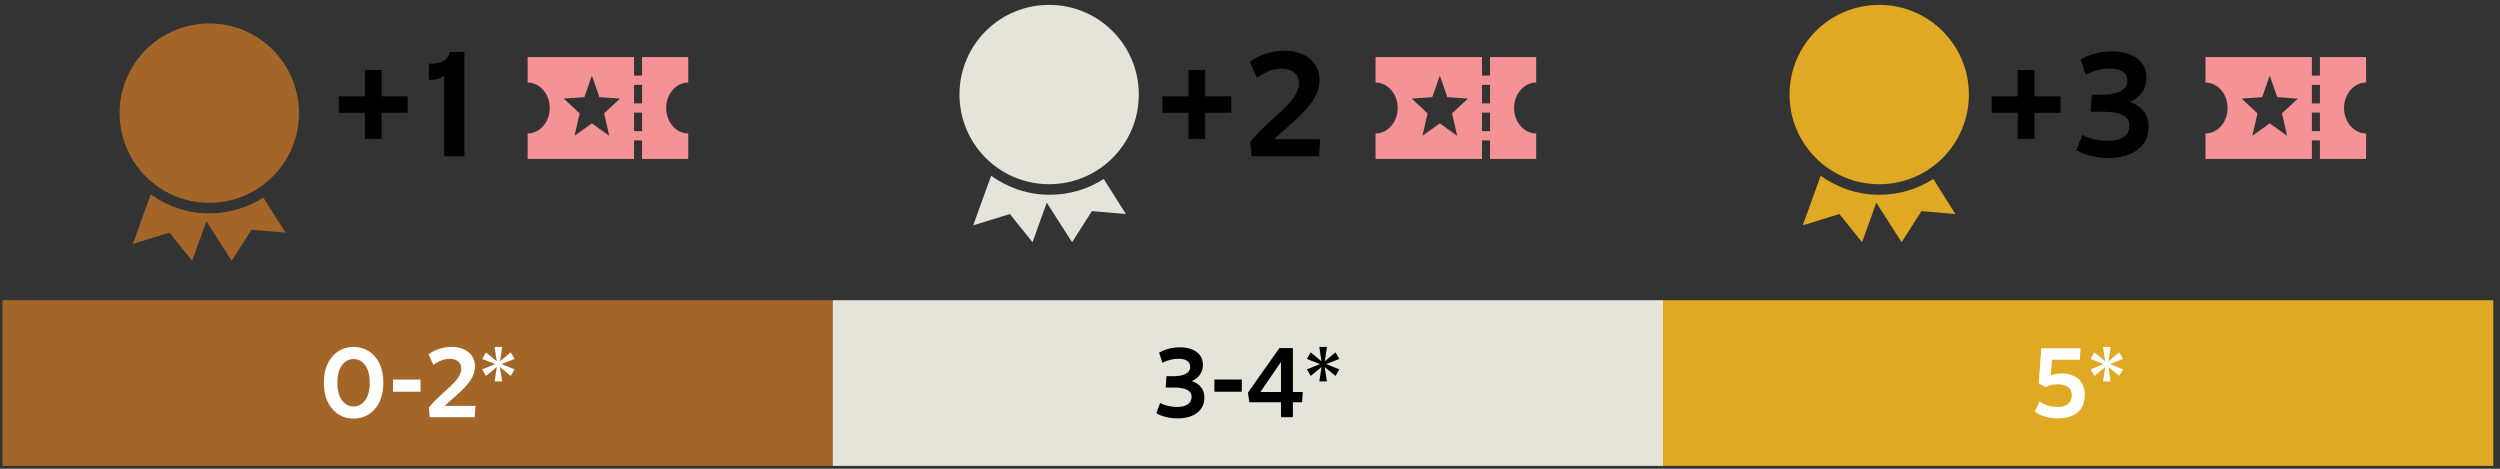 <svg width="512" height="96" viewBox="0 0 512 96" fill="none" xmlns="http://www.w3.org/2000/svg">
<rect x="0" y="0" width="512" height="96" fill="#333333" stroke="none"/>
<path d="M42.863 4.808C32.709 4.808 24.5 13.018 24.5 23.172C24.5 33.325 32.709 41.535 42.863 41.535C53.017 41.535 61.227 33.325 61.227 23.172C61.227 13.018 53.017 4.808 42.863 4.808Z" fill="#A46628"/>
<path fill-rule="evenodd" clip-rule="evenodd" d="M42.862 43.696C38.379 43.696 34.275 42.238 30.872 39.808L27.199 49.962L34.707 47.639L39.351 53.418L42.268 45.317L47.453 53.418L51.504 47.045L58.471 47.639L53.934 40.456C50.748 42.508 46.967 43.696 42.862 43.696Z" fill="#A46628"/>
<path d="M74.736 28.46V23.09H69.396V19.73H74.736V14.33H78.156V19.73H83.496V23.09H78.156V28.46H74.736ZM92.142 10.64H95.112V32H90.972V15.47C90.282 16.04 89.323 16.34 88.183 16.34H87.853V13.04H88.213C90.612 13.04 91.752 12.2 92.142 10.64Z" fill="black"/>
<path d="M108.059 11.688V16.903C110.557 16.903 112.582 19.238 112.582 22.118C112.582 24.998 110.557 27.333 108.059 27.333V32.548H129.854V28.756H131.499V32.548H140.957V27.333C138.459 27.333 136.434 24.998 136.434 22.118C136.434 19.238 138.459 16.903 140.957 16.903V11.688H131.499V15.481H129.854V11.688H108.059ZM121.218 15.481L122.76 19.896L126.975 20.192L123.724 23.215L124.778 27.808L121.218 25.259L117.658 27.808L118.712 23.215L115.461 20.192L119.676 19.896L121.218 15.481ZM129.854 17.377H131.499V21.17H129.854V17.377ZM129.854 23.066H131.499V26.859H129.854V23.066Z" fill="#F49296"/>
<path d="M243.4 28.46V23.09H238.06V19.73H243.4V14.33H246.82V19.73H252.16V23.09H246.82V28.46H243.4ZM260.927 28.52H270.377L270.137 32H256.337L256.037 29.06C260.057 24.05 266.027 20.96 266.027 17.06C266.027 15.05 264.467 14.06 262.457 14.06C260.777 14.06 259.007 14.72 257.447 15.95L255.977 12.68C257.837 11.24 260.477 10.4 263.057 10.4C267.287 10.4 270.227 12.68 270.227 16.37C270.227 21.35 264.767 24.77 260.927 28.52Z" fill="black"/>
<path d="M281.715 11.688V16.903C284.213 16.903 286.238 19.238 286.238 22.118C286.238 24.998 284.213 27.333 281.715 27.333V32.548H303.51V28.756H305.155V32.548H314.614V27.333C312.115 27.333 310.09 24.998 310.09 22.118C310.09 19.238 312.115 16.903 314.614 16.903V11.688H305.155V15.481H303.51V11.688H281.715ZM294.874 15.481L296.416 19.896L300.632 20.192L297.38 23.215L298.434 27.808L294.874 25.259L291.315 27.808L292.368 23.215L289.117 20.192L293.332 19.896L294.874 15.481ZM303.51 17.377H305.155V21.17H303.51V17.377ZM303.51 23.066H305.155V26.859H303.51V23.066Z" fill="#F49296"/>
<path d="M214.863 0.998C204.71 0.998 196.5 9.208 196.5 19.361C196.5 29.515 204.71 37.725 214.863 37.725C225.017 37.725 233.227 29.515 233.227 19.361C233.227 9.208 225.017 0.998 214.863 0.998Z" fill="#E4E4DA"/>
<path fill-rule="evenodd" clip-rule="evenodd" d="M214.973 39.888C210.491 39.888 206.386 38.43 202.983 35.999L199.311 46.153L206.818 43.831L211.463 49.61L214.379 41.508L219.564 49.61L223.615 43.237L230.582 43.831L226.045 36.648C222.859 38.7 219.078 39.888 214.973 39.888Z" fill="#E4E4DA"/>
<path d="M413.242 28.46V23.09H407.902V19.73H413.242V14.33H416.662V19.73H422.002V23.09H416.662V28.46H413.242ZM436.168 20.9C438.658 21.71 440.038 23.48 440.038 25.97V26.06C440.038 29.87 436.858 32.36 431.848 32.36C429.328 32.36 426.748 31.73 425.278 30.74L426.448 27.62C427.678 28.37 429.778 28.85 431.728 28.85C434.428 28.85 436.108 27.71 436.108 25.82V25.73C436.108 23.54 433.768 22.88 430.588 22.88H428.158L428.398 19.4H430.678C433.048 19.4 435.688 18.71 435.688 16.58V16.52C435.688 14.81 434.218 14.03 432.118 14.03C430.408 14.03 428.518 14.51 427.168 15.29L426.118 12.2C427.708 11.18 430.138 10.52 432.448 10.52C436.708 10.52 439.588 12.47 439.588 15.89V15.98C439.588 18.2 438.328 19.97 436.168 20.9Z" fill="black"/>
<path d="M451.68 11.688V16.903C454.178 16.903 456.203 19.238 456.203 22.118C456.203 24.998 454.178 27.333 451.68 27.333V32.548H473.475V28.756H475.12V32.548H484.578V27.333C482.08 27.333 480.055 24.998 480.055 22.118C480.055 19.238 482.08 16.903 484.578 16.903V11.688H475.12V15.481H473.475V11.688H451.68ZM464.839 15.481L466.381 19.896L470.596 20.192L467.345 23.215L468.399 27.808L464.839 25.259L461.279 27.808L462.333 23.215L459.082 20.192L463.297 19.896L464.839 15.481ZM473.475 17.377H475.12V21.17H473.475V17.377ZM473.475 23.066H475.12V26.859H473.475V23.066Z" fill="#F49296"/>
<path d="M384.863 1C374.71 1 366.5 9.21 366.5 19.363C366.5 29.517 374.71 37.727 384.863 37.727C395.017 37.727 403.227 29.517 403.227 19.363C403.227 9.21 395.017 1 384.863 1Z" fill="#DFA923"/>
<path fill-rule="evenodd" clip-rule="evenodd" d="M384.862 39.888C380.379 39.888 376.275 38.43 372.872 35.999L369.199 46.153L376.707 43.831L381.351 49.61L384.268 41.508L389.453 49.61L393.504 43.237L400.471 43.831L395.934 36.648C392.748 38.7 388.967 39.888 384.862 39.888Z" fill="#DFA923"/>
<rect width="170.044" height="33.935" transform="translate(0.5 61.48)" fill="#A46628"/>
<path d="M72.418 85.727C68.898 85.727 66.338 82.867 66.338 78.587V78.187C66.338 73.907 68.898 71.047 72.418 71.047C75.938 71.047 78.498 73.907 78.498 78.187V78.587C78.498 82.867 75.938 85.727 72.418 85.727ZM72.418 83.247C74.358 83.247 75.718 81.407 75.718 78.547V78.227C75.718 75.367 74.358 73.527 72.418 73.527C70.478 73.527 69.098 75.367 69.098 78.227V78.547C69.098 81.407 70.478 83.247 72.418 83.247ZM80.496 80.227V77.727H86.116V80.227H80.496ZM91.075 83.127H97.375L97.215 85.447H88.015L87.815 83.487C90.495 80.147 94.475 78.087 94.475 75.487C94.475 74.147 93.435 73.487 92.095 73.487C90.975 73.487 89.795 73.927 88.755 74.747L87.775 72.567C89.015 71.607 90.775 71.047 92.495 71.047C95.315 71.047 97.275 72.567 97.275 75.027C97.275 78.347 93.635 80.627 91.075 83.127ZM105.384 73.507L102.704 74.567L105.384 75.647L104.604 76.987L102.384 75.167L102.844 78.107H101.284L101.744 75.167L99.523 76.987L98.743 75.647L101.424 74.567L98.743 73.507L99.523 72.167L101.724 73.987L101.284 71.047H102.844L102.404 73.987L104.604 72.167L105.384 73.507Z" fill="white"/>
<rect width="170.044" height="33.935" transform="translate(170.544 61.48)" fill="#E4E4DA"/>
<path d="M244.075 78.047C245.735 78.587 246.655 79.767 246.655 81.427V81.487C246.655 84.027 244.535 85.687 241.195 85.687C239.515 85.687 237.795 85.267 236.815 84.607L237.595 82.527C238.415 83.027 239.815 83.347 241.115 83.347C242.915 83.347 244.035 82.587 244.035 81.327V81.267C244.035 79.807 242.475 79.367 240.355 79.367H238.735L238.895 77.047H240.415C241.995 77.047 243.755 76.587 243.755 75.167V75.127C243.755 73.987 242.775 73.467 241.375 73.467C240.235 73.467 238.975 73.787 238.075 74.307L237.375 72.247C238.435 71.567 240.055 71.127 241.595 71.127C244.435 71.127 246.355 72.427 246.355 74.707V74.767C246.355 76.247 245.515 77.427 244.075 78.047ZM248.704 80.227V77.727H254.324V80.227H248.704ZM266.803 80.287L266.663 82.387H264.783V85.447H262.343V82.387H255.863L255.583 80.407L262.023 71.287H264.783V80.287H266.803ZM258.123 80.287H262.343V74.127L258.123 80.287ZM274.295 73.507L271.615 74.567L274.295 75.647L273.515 76.987L271.295 75.167L271.755 78.107H270.195L270.655 75.167L268.435 76.987L267.655 75.647L270.335 74.567L267.655 73.507L268.435 72.167L270.635 73.987L270.195 71.047H271.755L271.315 73.987L273.515 72.167L274.295 73.507Z" fill="black"/>
<rect width="170.044" height="33.935" transform="translate(340.588 61.48)" fill="#DFA923"/>
<path d="M422.24 76.487C425.06 76.487 426.96 78.027 426.96 80.907C426.96 83.927 424.92 85.687 421.5 85.687C419.7 85.687 417.84 85.207 416.74 84.287L417.7 82.207C418.64 82.927 420.06 83.347 421.4 83.347C423.2 83.347 424.3 82.507 424.3 80.967C424.3 79.447 423.16 78.707 421.42 78.707C420.52 78.707 419.68 78.887 418.92 79.267L417.52 78.507L418.06 71.327H426.1L425.94 73.667H420.24L420 76.847C420.66 76.627 421.42 76.487 422.24 76.487ZM434.798 73.507L432.118 74.567L434.798 75.647L434.018 76.987L431.798 75.167L432.258 78.107H430.698L431.158 75.167L428.938 76.987L428.158 75.647L430.838 74.567L428.158 73.507L428.938 72.167L431.138 73.987L430.698 71.047H432.258L431.818 73.987L434.018 72.167L434.798 73.507Z" fill="white"/>
</svg>

